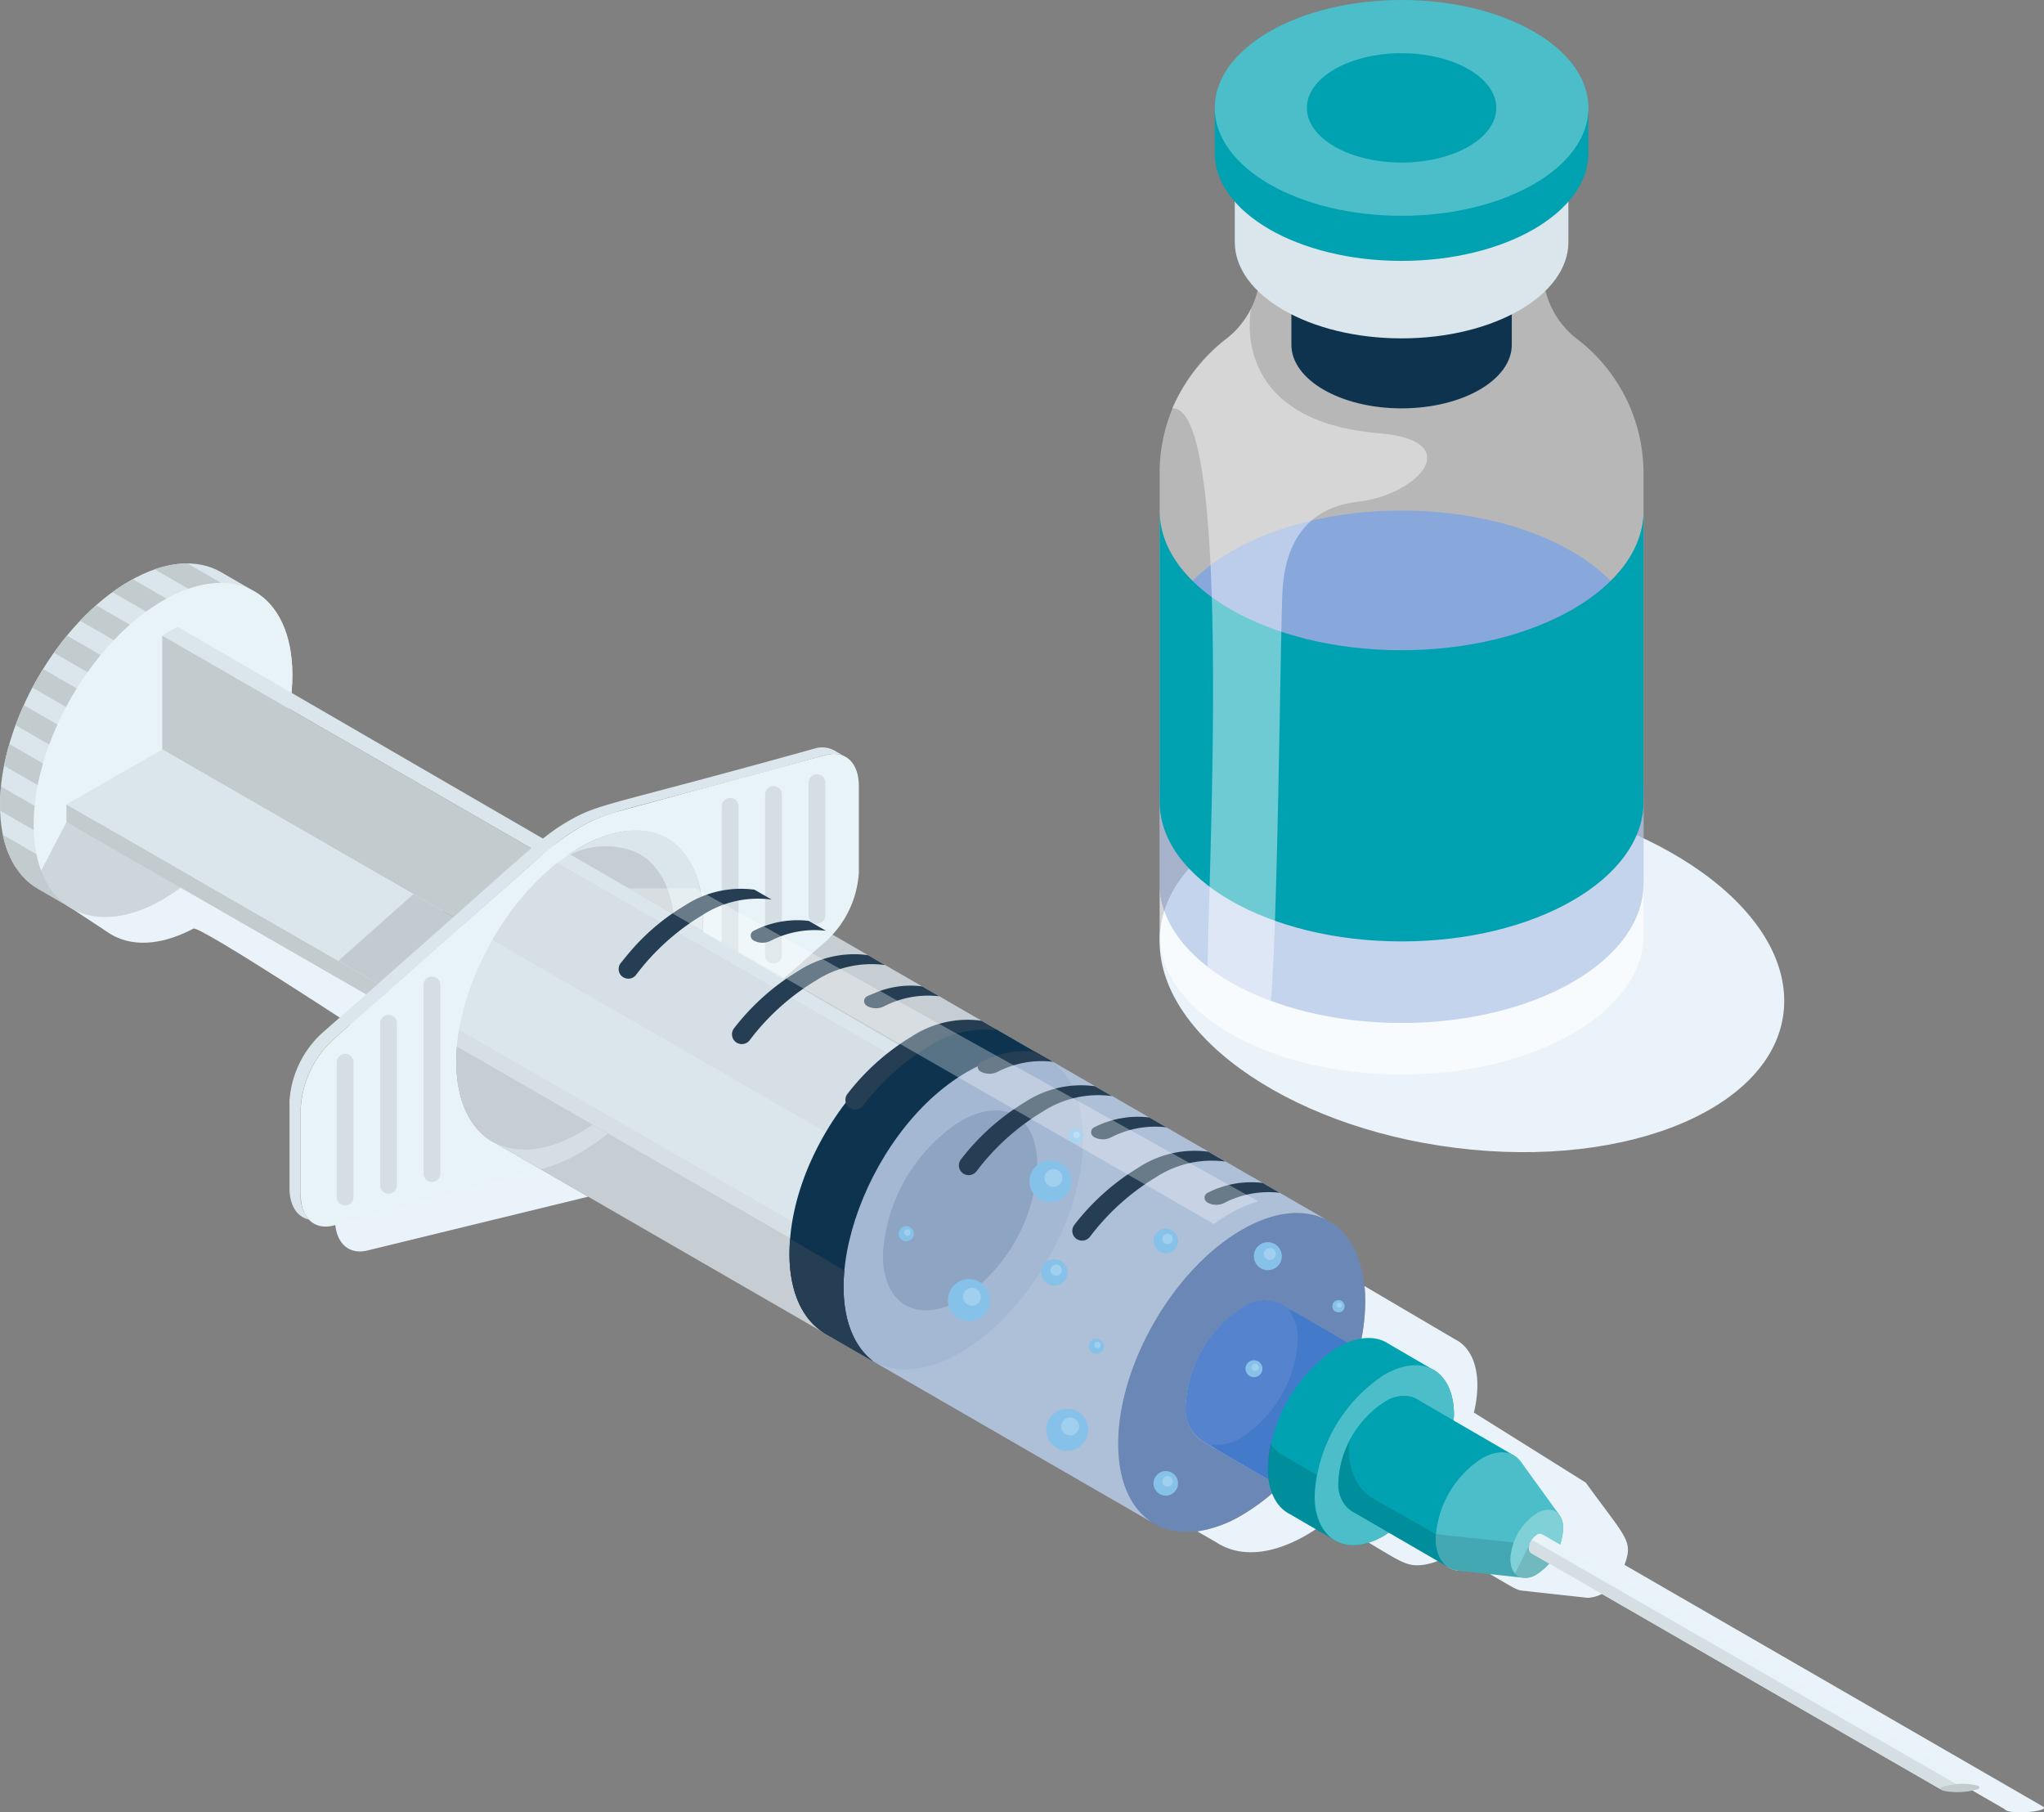 <?xml version="1.0" encoding="UTF-8"?>
<svg xmlns="http://www.w3.org/2000/svg" width="180.365" height="159.899" viewBox="0 0 180.365 159.899">
  <rect x="0" y="0" width="180.365" height="159.899" fill="#808080" stroke="none"/>
  <g id="LS_Illustration" data-name="LS Illustration" transform="translate(-50.77 -80.39)">
    <g id="Group_926" data-name="Group 926" transform="translate(50.77 130.102)">
      <path id="Path_830" data-name="Path 830" d="M88.347,261.569s-14.249-9.361-14.783-9.078c-2.346,1.239-5.047,1.808-7.278.51l-3.5-2.306c-1.98-1.135-2.506-2.892-2.506-6.374,0-5.816,3.47-9.935,8.11-14.058.191-.171,9.923,4.561,29.82,16.91l-9.867,14.4Z" transform="translate(-56.492 -220.271)" fill="#eaf3f9"></path>
      <path id="Path_831" data-name="Path 831" d="M147.325,321.245l-19.383,4.724c-1.741.474-2.952-.645-2.952-2.725v-8.987a8.9,8.9,0,0,1,2.952-6.135l3.286-2.9-1.522,5.529,1.565,7.278,11.871.8,4.187,2.418Z" transform="translate(-95.425 -265.372)" fill="#eaf3f9"></path>
      <path id="Path_832" data-name="Path 832" d="M385.708,411.4h0l-34.525-19.909a2.972,2.972,0,0,1-2.318,1.251c-3.115-.343-4.573-.5-5.27-.582-1.267-.143-.3.2-6.553-3.386a6.5,6.5,0,0,1-2.569,1.048c-1.645.235-2.024-.279-6.158-2.685a3.311,3.311,0,0,1-1.581-1.844c-3.047,2.653-7.413,4.673-10.656,2.526l-1.633-.94a10.762,10.762,0,0,0,3.924-1.422,17.888,17.888,0,0,0,3.362-2.553L314.993,379a3.4,3.4,0,0,1-1.573-3.27,10.92,10.92,0,0,1,4.947-8.564,3.393,3.393,0,0,1,3.617-.271l6.744,3.916a17.862,17.862,0,0,0,.538-4.222,13.449,13.449,0,0,0-.068-1.354l8.007,4.708c1.2.6,1.956,2.012,1.956,4.059a10.33,10.33,0,0,1-.307,2.394c6.146,3.848,9.875,6.186,9.875,6.186,3.6,4.975,4.2,5.1,3.414,7.254,1.06.613,35.883,20.718,36.951,21.335.594.434-2.984.733-3.382.247Z" transform="translate(-208.795 -301.477)" fill="#eaf3f9"></path>
      <g id="Group_925" data-name="Group 925">
        <g id="Group_906" data-name="Group 906">
          <path id="Path_833" data-name="Path 833" d="M62.187,206.746c3.159-1.824,6.019-1.992,8.086-.793l2.936,1.7c2.075,1.187,3.358,3.748,3.358,7.4,0,7.278-5.111,16.133-11.417,19.77-3.159,1.824-6.019,1.992-8.086.789l-2.936-1.7c-2.075-1.187-3.358-3.748-3.358-7.4,0-7.278,5.111-16.133,11.417-19.77Z" transform="translate(-50.77 -205.187)" fill="#dbe6ec"></path>
          <path id="Path_834" data-name="Path 834" d="M52.354,268.68a6.271,6.271,0,0,0,2.725,3.434l2.892,1.673a6.3,6.3,0,0,1-2.621-3.3l-3-1.808Z" transform="translate(-51.721 -243.388)" opacity="0.12"></path>
          <path id="Path_835" data-name="Path 835" d="M58.22,230.814c0,7.278,5.111,10.23,11.417,6.589s11.417-12.492,11.417-19.77-5.111-10.23-11.417-6.589S58.22,223.537,58.22,230.814Z" transform="translate(-55.252 -207.773)" fill="#e8f3f8"></path>
          <path id="Path_836" data-name="Path 836" d="M59.89,266.756c1.577,4.183,5.8,5.39,10.751,2.53a20.515,20.515,0,0,0,5.334-4.6l-8.493-2.115-5.358-.1-2.235,4.282Z" transform="translate(-56.257 -239.651)" opacity="0.12"></path>
        </g>
        <g id="Group_907" data-name="Group 907" transform="translate(5.864 5.586)">
          <path id="Path_837" data-name="Path 837" d="M86.7,219.991l69.81,40.221h2.267l-70.722-41Z" transform="translate(-78.251 -219.21)" fill="#dbe6ec"></path>
          <path id="Path_838" data-name="Path 838" d="M86.7,221.17v10.046L150.734,268.1l5.776-6.712Z" transform="translate(-78.251 -220.389)" fill="#c2cbce"></path>
          <path id="Path_839" data-name="Path 839" d="M65.49,260.124V258.57l66.978,38.512v1.554Z" transform="translate(-65.49 -242.891)" fill="#c2cbce"></path>
          <path id="Path_840" data-name="Path 840" d="M65.49,251.242l8.449-4.852,64.034,36.887-5.505,6.477Z" transform="translate(-65.49 -235.563)" fill="#dbe6ec"></path>
          <path id="Path_841" data-name="Path 841" d="M125.734,284.324l3.521,2.024c2.669-2.354,4.844-4.282,6.628-5.872-.363-.207,1.307.753-3.533-2.036-1.633,1.45-3.76,3.35-6.621,5.884Z" transform="translate(-101.734 -254.846)" opacity="0.12"></path>
        </g>
        <path id="Path_842" data-name="Path 842" d="M236.19,333.561c0,3.47,1.219,5.892,3.191,7.023s4.673.972,7.664-.757c6-3.462,10.855-11.879,10.855-18.8,0-3.386-1.091-5.88-2.98-7.043-1.972-1.219-4.808-.992-7.875.777C241.05,318.225,236.19,326.642,236.19,333.561Z" transform="translate(-162.329 -270.187)" fill="#263e53"></path>
        <path id="Path_843" data-name="Path 843" d="M151.84,284.771c0,3.633,1.334,6.138,3.466,7.2l57.864,33.409c-1.812-1.2-2.92-3.573-2.92-6.887,0-6.951,4.88-15.4,10.9-18.878,2.864-1.653,5.473-1.884,7.417-.916l-48.252-27.86-9.6-5.545c-1.988-1.315-4.824-1.219-7.971.6C156.72,269.367,151.84,277.82,151.84,284.771Z" transform="translate(-111.579 -240.816)" fill="#dbe6ec" opacity="0.77"></path>
        <path id="Path_844" data-name="Path 844" d="M246.35,339.114c0,2.179.765,3.7,2,4.41s2.936.609,4.812-.474a15.071,15.071,0,0,0,6.816-11.807c0-2.127-.685-3.693-1.872-4.426-1.239-.765-3.019-.621-4.943.49a15.071,15.071,0,0,0-6.816,11.807Z" transform="translate(-168.442 -278.078)" fill="#32526e" opacity="0.35"></path>
        <path id="Path_845" data-name="Path 845" d="M231.234,330.7c0,3.3,1.1,5.664,2.908,6.86l26.785,15.464c-1.808-1.2-2.912-3.573-2.912-6.879,0-6.951,4.88-15.4,10.9-18.878,2.864-1.653,5.473-1.884,7.417-.916-.641-.37-24.6-14.205-26.586-15.348-1.96-1.076-4.7-.8-7.66.9-6,3.462-10.855,11.879-10.855,18.8Z" transform="translate(-159.345 -268.468)" fill="#96b1df" opacity="0.5"></path>
        <path id="Path_846" data-name="Path 846" d="M117.39,278.65v7.6c0,2.079,1.211,3.2,2.952,2.725l18.224-4.947-3.964-2.29h0c-2.143-1.06-3.486-3.569-3.486-7.214,0-6.951,4.88-15.4,10.9-18.878s10.9-.657,10.9,6.29c0,.378-.016.761-.044,1.147l7.114,4.135,3.7-3.27a8.9,8.9,0,0,0,2.952-6.135v-7.6c0-2.079-1.211-3.2-2.952-2.725l-18.32,4.971-.036.008a13.189,13.189,0,0,0-3.314,1.4,19.992,19.992,0,0,0-3.314,2.43l-.036.032-18.32,16.181a8.9,8.9,0,0,0-2.952,6.135Z" transform="translate(-90.852 -230.572)" fill="#e8f3f8"></path>
        <path id="Path_847" data-name="Path 847" d="M229.88,252.634v11.719a.732.732,0,0,0,1.271.494l.016-.016a.735.735,0,0,0,.2-.494v-11.7a.739.739,0,0,0-.932-.713h0a.738.738,0,0,0-.546.713Z" transform="translate(-158.532 -233.289)" fill="#d5dfe3"></path>
        <path id="Path_848" data-name="Path 848" d="M220.26,255.244v14.173a.738.738,0,0,0,1.227.554h0a.738.738,0,0,0,.251-.554V255.244a.739.739,0,0,0-.932-.713h0a.738.738,0,0,0-.546.713Z" transform="translate(-152.744 -234.859)" fill="#d5dfe3"></path>
        <path id="Path_849" data-name="Path 849" d="M210.65,257.854v12l1.478.856V257.854a.74.74,0,0,0-1.327-.45A.747.747,0,0,0,210.65,257.854Z" transform="translate(-146.962 -236.429)" fill="#d5dfe3"></path>
        <path id="Path_850" data-name="Path 850" d="M144.594,297.421v16.651a.739.739,0,0,0,.932.713h0a.738.738,0,0,0,.546-.713V297.421a.74.74,0,0,0-1.231-.554h0a.738.738,0,0,0-.251.554Z" transform="translate(-107.217 -260.234)" fill="#d5dfe3"></path>
        <path id="Path_851" data-name="Path 851" d="M134.99,305.911V320.22a.739.739,0,0,0,.932.713h0a.738.738,0,0,0,.546-.713V305.911a.738.738,0,0,0-1.227-.554h0A.738.738,0,0,0,134.99,305.911Z" transform="translate(-101.441 -265.342)" fill="#d5dfe3"></path>
        <path id="Path_852" data-name="Path 852" d="M125.37,314.552v11.9a.739.739,0,0,0,.932.713h0a.738.738,0,0,0,.546-.713V314.54a.732.732,0,0,0-1.247-.522l-.016.016A.719.719,0,0,0,125.37,314.552Z" transform="translate(-95.653 -270.538)" fill="#d5dfe3"></path>
        <path id="Path_853" data-name="Path 853" d="M160.59,331.151l3.968,2.29.1-.024.036-.008a13.189,13.189,0,0,0,3.314-1.4,19.119,19.119,0,0,0,2.458-1.7l-1.354-.781c-.362.251-.733.486-1.1.7-2.864,1.653-5.469,1.88-7.413.92Z" transform="translate(-116.844 -279.998)" fill="#d5dfe3"></path>
        <path id="Path_854" data-name="Path 854" d="M225.65,327.382c0,3.458,1.215,5.9,3.175,7.043l4.211,2.43c-6-4.645-1-20.172,8.294-25.538,2.992-1.729,5.716-1.924,7.684-.809l-4.908-2.832c-6.748-3.625-18.455,8.548-18.455,19.71Z" transform="translate(-155.987 -266.457)" fill="#0d334f"></path>
        <path id="Path_855" data-name="Path 855" d="M225.65,356.12c0,3.458,1.215,5.9,3.175,7.043l4.211,2.43c-2.1-1.629-2.852-4.593-2.541-7.991a.174.174,0,0,0,0-.02l-4.784-2.792C225.67,355.236,225.65,355.678,225.65,356.12Z" transform="translate(-155.987 -295.196)" fill="#263e53"></path>
        <path id="Path_856" data-name="Path 856" d="M176.934,266.4l.068.04a6.971,6.971,0,0,1,5.987-.112c1.685.908,2.8,2.788,3.143,5.406l2.514,1.458c.028-.366.04-.729.04-1.091,0-3.541-1.207-6.079-3.254-7.174-1.952-1.048-4.673-.781-7.6.908-.3.175-.605.363-.9.566Z" transform="translate(-126.675 -240.755)" fill="#dbe6ec"></path>
        <path id="Path_857" data-name="Path 857" d="M176.27,269.743c.112-.052.223-.1.335-.143l-.068-.04Z" transform="translate(-126.278 -243.917)" fill="#dbe6ec"></path>
        <g id="Group_908" data-name="Group 908" transform="translate(92.321 74.592)">
          <circle id="Ellipse_33" data-name="Ellipse 33" cx="1.852" cy="1.852" r="1.852" fill="#86c1e9"></circle>
          <circle id="Ellipse_34" data-name="Ellipse 34" cx="0.789" cy="0.789" r="0.789" transform="translate(1.326 0.765)" fill="#b6daf2" opacity="0.56"></circle>
        </g>
        <g id="Group_909" data-name="Group 909" transform="translate(101.626 58.537)">
          <circle id="Ellipse_35" data-name="Ellipse 35" cx="1.084" cy="1.084" r="1.084" transform="translate(0 0.348) rotate(-9.24)" fill="#86c1e9"></circle>
          <circle id="Ellipse_36" data-name="Ellipse 36" cx="0.462" cy="0.462" r="0.462" transform="translate(0.94 0.602)" fill="#b6daf2" opacity="0.56"></circle>
        </g>
        <g id="Group_910" data-name="Group 910" transform="translate(91.497 61.024)">
          <circle id="Ellipse_37" data-name="Ellipse 37" cx="1.171" cy="1.171" r="1.171" transform="matrix(0.385, -0.923, 0.923, 0.385, 0, 2.162)" fill="#86c1e9"></circle>
          <circle id="Ellipse_38" data-name="Ellipse 38" cx="0.502" cy="0.502" r="0.502" transform="translate(1.194 0.832)" fill="#b6daf2" opacity="0.56"></circle>
        </g>
        <g id="Group_911" data-name="Group 911" transform="translate(96.073 68.401)">
          <circle id="Ellipse_39" data-name="Ellipse 39" cx="0.669" cy="0.669" r="0.669" fill="#86c1e9"></circle>
          <path id="Path_858" data-name="Path 858" d="M293.15,377.877a.287.287,0,1,0,.287-.287A.286.286,0,0,0,293.15,377.877Z" transform="translate(-292.672 -377.315)" fill="#b6daf2" opacity="0.56"></path>
        </g>
        <g id="Group_912" data-name="Group 912" transform="translate(79.299 58.471)">
          <circle id="Ellipse_40" data-name="Ellipse 40" cx="0.669" cy="0.669" r="0.669" fill="#86c1e9"></circle>
          <path id="Path_859" data-name="Path 859" d="M251.05,352.947a.287.287,0,1,0,.287-.287A.286.286,0,0,0,251.05,352.947Z" transform="translate(-250.568 -352.385)" fill="#b6daf2" opacity="0.56"></path>
        </g>
        <g id="Group_913" data-name="Group 913" transform="translate(94.233 49.846)">
          <circle id="Ellipse_41" data-name="Ellipse 41" cx="0.669" cy="0.669" r="0.669" fill="#86c1e9"></circle>
          <path id="Path_860" data-name="Path 860" d="M288.53,331.3a.287.287,0,1,0,.287-.287A.286.286,0,0,0,288.53,331.3Z" transform="translate(-288.052 -330.735)" fill="#b6daf2" opacity="0.56"></path>
        </g>
        <g id="Group_914" data-name="Group 914" transform="translate(83.649 63.147)">
          <circle id="Ellipse_42" data-name="Ellipse 42" cx="1.852" cy="1.852" r="1.852" fill="#86c1e9"></circle>
          <circle id="Ellipse_43" data-name="Ellipse 43" cx="0.789" cy="0.789" r="0.789" transform="translate(1.33 0.765)" fill="#b6daf2" opacity="0.56"></circle>
        </g>
        <g id="Group_915" data-name="Group 915" transform="translate(90.843 52.671)">
          <circle id="Ellipse_44" data-name="Ellipse 44" cx="1.852" cy="1.852" r="1.852" fill="#86c1e9"></circle>
          <path id="Path_861" data-name="Path 861" d="M282.15,340.119a.789.789,0,1,0,.789-.789A.788.788,0,0,0,282.15,340.119Z" transform="translate(-280.824 -338.565)" fill="#b6daf2" opacity="0.56"></path>
        </g>
        <path id="Path_862" data-name="Path 862" d="M114.9,277.223v7.6c0,1.53.657,2.541,1.7,2.78a3.186,3.186,0,0,1-.717-2.211v-7.6a8.9,8.9,0,0,1,2.952-6.135c18.149-15.9,18.9-17.045,21.67-18.643,2.749-1.589,3.179-1.231,21.67-6.382a2.6,2.6,0,0,1,1.251-.056,1.956,1.956,0,0,1,.406.139l-.833-.486a2.275,2.275,0,0,0-1.812-.167c-18.26,5.087-18.913,4.784-21.67,6.382-2.772,1.6-3.553,2.772-21.67,18.643a8.9,8.9,0,0,0-2.952,6.134Z" transform="translate(-89.354 -229.715)" fill="#dbe6ec"></path>
        <path id="Path_863" data-name="Path 863" d="M318.964,382.377a2.4,2.4,0,0,0,.526.462l.2.116h0l8.867,5.151a3.393,3.393,0,0,0,3.617-.271,10.932,10.932,0,0,0,4.947-8.564,3.4,3.4,0,0,0-1.573-3.27l-8.823-5.119-.275-.159a2.281,2.281,0,0,0-.633-.211,4.052,4.052,0,0,1,.821,2.677,10.934,10.934,0,0,1-4.947,8.568,4.013,4.013,0,0,1-2.733.625Z" transform="translate(-212.128 -304.654)" fill="#3598db" opacity="0.46"></path>
        <path id="Path_864" data-name="Path 864" d="M85.044,205.712l2.964,1.713a8.761,8.761,0,0,1,2.88-.522L87.92,205.19a8.743,8.743,0,0,0-2.88.522Z" transform="translate(-71.389 -205.189)" fill="#c2cbce"></path>
        <path id="Path_865" data-name="Path 865" d="M75.68,209.823l2.968,1.713a17.056,17.056,0,0,1,1.494-.972c.1-.06.2-.116.307-.171l-2.968-1.713c-.1.056-.2.112-.3.171a16.241,16.241,0,0,0-1.494.976Z" transform="translate(-65.757 -207.288)" fill="#c2cbce"></path>
        <path id="Path_866" data-name="Path 866" d="M68.524,215.816l2.964,1.713c.458-.482.928-.94,1.414-1.366l-2.968-1.713c-.486.426-.956.884-1.414,1.366Z" transform="translate(-61.449 -210.76)" fill="#c2cbce"></path>
        <path id="Path_867" data-name="Path 867" d="M62.7,222.694l2.968,1.713c.366-.522.757-1.028,1.155-1.514l-2.964-1.713Q63.256,221.909,62.7,222.694Z" transform="translate(-57.948 -214.809)" fill="#c2cbce"></path>
        <path id="Path_868" data-name="Path 868" d="M57.95,230.217l2.964,1.713q.442-.837.94-1.641L58.89,228.58C58.555,229.114,58.245,229.664,57.95,230.217Z" transform="translate(-55.09 -219.261)" fill="#c2cbce"></path>
        <path id="Path_869" data-name="Path 869" d="M54.22,238.339l2.964,1.709q.329-.89.725-1.765l-2.964-1.713c-.267.582-.506,1.171-.725,1.765Z" transform="translate(-52.846 -224.069)" fill="#c2cbce"></path>
        <path id="Path_870" data-name="Path 870" d="M51.67,247.106l2.964,1.709c.123-.633.283-1.275.466-1.912l-2.964-1.713c-.187.637-.343,1.279-.466,1.916Z" transform="translate(-51.311 -229.255)" fill="#c2cbce"></path>
        <path id="Path_871" data-name="Path 871" d="M50.78,256.243c0,.163,0,.327.008.486l2.964,1.709c0-.159-.008-.319-.008-.482,0-.546.028-1.1.084-1.657l-2.964-1.709c-.056.558-.084,1.111-.084,1.653Z" transform="translate(-50.776 -234.91)" fill="#c2cbce"></path>
        <path id="Path_872" data-name="Path 872" d="M51.4,265.29a8.452,8.452,0,0,0,1.084,2.808l2.96,1.709A8.452,8.452,0,0,1,54.364,267L51.4,265.29Z" transform="translate(-51.149 -241.348)" fill="#c2cbce"></path>
        <g id="Group_918" data-name="Group 918" transform="translate(54.595 28.675)">
          <g id="Group_916" data-name="Group 916">
            <path id="Path_873" data-name="Path 873" d="M288.75,343.048a.869.869,0,0,0,1.115-.219,20.674,20.674,0,0,1,5.8-5.242,9.035,9.035,0,0,1,6.162-1.4l-1.51-.872a9.04,9.04,0,0,0-6.162,1.4,20.54,20.54,0,0,0-5.653,5.047.865.865,0,0,0,.243,1.287h0Z" transform="translate(-248.287 -312.086)" fill="#263e53"></path>
            <path id="Path_874" data-name="Path 874" d="M263.626,328.539a.869.869,0,0,0,1.115-.219,20.674,20.674,0,0,1,5.8-5.242,9.035,9.035,0,0,1,6.162-1.4l-1.51-.872h0a9.025,9.025,0,0,0-6.158,1.4,20.539,20.539,0,0,0-5.653,5.047.865.865,0,0,0,.243,1.287h0Z" transform="translate(-233.174 -303.356)" fill="#263e53"></path>
            <path id="Path_875" data-name="Path 875" d="M238.49,314.029a.869.869,0,0,0,1.115-.219,20.674,20.674,0,0,1,5.8-5.242,9.035,9.035,0,0,1,6.162-1.4l-1.51-.872a9.039,9.039,0,0,0-6.162,1.4,20.54,20.54,0,0,0-5.653,5.047.865.865,0,0,0,.243,1.287Z" transform="translate(-218.048 -294.626)" fill="#263e53"></path>
            <path id="Path_876" data-name="Path 876" d="M213.36,299.516a.869.869,0,0,0,1.115-.219,20.674,20.674,0,0,1,5.8-5.242,9.035,9.035,0,0,1,6.162-1.4l-1.514-.876a9.052,9.052,0,0,0-6.158,1.4,20.6,20.6,0,0,0-5.653,5.047.865.865,0,0,0,.243,1.287Z" transform="translate(-202.928 -285.893)" fill="#263e53"></path>
            <path id="Path_877" data-name="Path 877" d="M188.253,285.022h0a.854.854,0,0,0,1.1-.219,20.589,20.589,0,0,1,5.808-5.246,9.035,9.035,0,0,1,6.162-1.4l-1.514-.872a9.025,9.025,0,0,0-6.158,1.4,19.266,19.266,0,0,0-4.326,3.509c-.366.39-.9,1.04-1.315,1.554a.856.856,0,0,0,.239,1.279Z" transform="translate(-187.824 -277.172)" fill="#263e53"></path>
          </g>
          <g id="Group_917" data-name="Group 917" transform="translate(11.648 2.791)">
            <path id="Path_878" data-name="Path 878" d="M317.827,344.007h0a1.607,1.607,0,0,0,1.5.056,8.5,8.5,0,0,1,4.908-.9l-1.514-.872a8.46,8.46,0,0,0-4.848.868.473.473,0,0,0-.04.841Z" transform="translate(-277.548 -319.098)" fill="#263e53"></path>
            <path id="Path_879" data-name="Path 879" d="M292.7,329.5h0a1.607,1.607,0,0,0,1.5.056,8.5,8.5,0,0,1,4.908-.9l-1.514-.872a8.465,8.465,0,0,0-4.848.868.473.473,0,0,0-.04.841Z" transform="translate(-262.428 -310.368)" fill="#263e53"></path>
            <path id="Path_880" data-name="Path 880" d="M267.573,314.99h0a1.611,1.611,0,0,0,1.494.056,8.5,8.5,0,0,1,4.908-.9l-1.514-.872a7.988,7.988,0,0,0-4.079.546c-.2.08-.5.211-.773.343a.466.466,0,0,0-.032.825Z" transform="translate(-247.314 -301.64)" fill="#263e53"></path>
            <path id="Path_881" data-name="Path 881" d="M242.431,300.476a1.611,1.611,0,0,0,1.494.056,8.491,8.491,0,0,1,4.9-.9l-1.51-.872h0a8,8,0,0,0-4.187.586c-.219.088-.438.179-.661.283a.473.473,0,0,0-.04.84h0Z" transform="translate(-232.183 -292.907)" fill="#263e53"></path>
            <path id="Path_882" data-name="Path 882" d="M217.3,285.967a1.611,1.611,0,0,0,1.494.056,8.5,8.5,0,0,1,4.908-.9l-1.514-.872a8.465,8.465,0,0,0-4.848.868.473.473,0,0,0-.04.841h0Z" transform="translate(-217.064 -284.178)" fill="#263e53"></path>
          </g>
        </g>
        <path id="Path_883" data-name="Path 883" d="M190.05,277.154l51.634,29.605a15.485,15.485,0,0,1,1.346-.872,12.126,12.126,0,0,1,2.565-1.131L195.918,277.15H190.05Z" transform="translate(-134.568 -248.484)" fill="#fff" opacity="0.31"></path>
        <path id="Path_884" data-name="Path 884" d="M318.357,369.03a3.393,3.393,0,0,1,3.617-.271l10.237,5.943a3.4,3.4,0,0,1,1.573,3.27,10.934,10.934,0,0,1-4.947,8.568,3.393,3.393,0,0,1-3.617.271l-10.238-5.943a3.4,3.4,0,0,1-1.573-3.27A10.934,10.934,0,0,1,318.357,369.03Z" transform="translate(-208.788 -303.357)" fill="#2d64c0" opacity="0.78"></path>
        <path id="Path_885" data-name="Path 885" d="M298.47,369.423c0,6.951,4.88,9.767,10.9,6.294a17.886,17.886,0,0,0,3.362-2.553l-6.736-3.908c-.968-.482-1.573-1.617-1.573-3.27a10.92,10.92,0,0,1,4.947-8.564,3.393,3.393,0,0,1,3.617-.271l6.744,3.912a18.072,18.072,0,0,0,.538-4.222c0-6.951-4.88-9.767-10.9-6.29s-10.9,11.926-10.9,18.878Z" transform="translate(-199.8 -291.748)" fill="#618bd0" opacity="0.67"></path>
        <path id="Path_886" data-name="Path 886" d="M368.79,409.631c0,2.581,1.812,3.625,4.043,2.334a8.937,8.937,0,0,0,4.043-7.007c0-2.581-1.812-3.625-4.043-2.334A8.937,8.937,0,0,0,368.79,409.631Z" transform="translate(-242.108 -323.643)" fill="#fff"></path>
        <path id="Path_887" data-name="Path 887" d="M339.74,392.868c0,3.155,2.215,4.434,4.947,2.856a10.934,10.934,0,0,0,4.947-8.568c0-3.155-2.215-4.434-4.947-2.856A10.934,10.934,0,0,0,339.74,392.868Z" transform="translate(-224.63 -312.544)" fill="#fff"></path>
        <path id="Path_888" data-name="Path 888" d="M337.766,377.592c1.773-1.024,3.374-1.08,4.493-.339l3.828,2.227c1.2.6,1.956,2.012,1.956,4.059a13.584,13.584,0,0,1-6.146,10.644c-1.773,1.024-3.374,1.08-4.493.339l-3.828-2.227c-1.2-.6-1.956-2.012-1.956-4.059A13.584,13.584,0,0,1,337.766,377.592Z" transform="translate(-219.745 -308.41)" fill="#00a1b1"></path>
        <path id="Path_889" data-name="Path 889" d="M331.62,402.339c0,2.048.753,3.462,1.956,4.059l3.812,2.215a4.442,4.442,0,0,1-1.633-3.872,9.659,9.659,0,0,1,.175-1.8l-2.868-1.665a3.094,3.094,0,0,1-1.2-1.08A10.022,10.022,0,0,0,331.62,402.339Z" transform="translate(-219.745 -322.517)" opacity="0.12"></path>
        <path id="Path_890" data-name="Path 890" d="M342,394.269c0,3.92,2.753,5.505,6.146,3.549a13.584,13.584,0,0,0,6.146-10.644c0-3.92-2.753-5.505-6.146-3.549A13.584,13.584,0,0,0,342,394.269Z" transform="translate(-225.99 -312.041)" fill="#4cbec9"></path>
        <g id="Group_919" data-name="Group 919" transform="translate(118.109 73.453)">
          <path id="Path_891" data-name="Path 891" d="M351.313,390.137a2.787,2.787,0,0,1,2.96-.223l8.373,4.86a2.772,2.772,0,0,1,1.287,2.673,8.948,8.948,0,0,1-4.043,7.007,2.787,2.787,0,0,1-2.96.223l-8.373-4.86a2.772,2.772,0,0,1-1.287-2.673A8.948,8.948,0,0,1,351.313,390.137Z" transform="translate(-347.27 -389.583)" fill="#00a1b1"></path>
          <path id="Path_892" data-name="Path 892" d="M347.27,397.141c0,2.581,1.812,3.625,4.043,2.334a8.937,8.937,0,0,0,4.043-7.007c0-2.581-1.812-3.625-4.043-2.334A8.937,8.937,0,0,0,347.27,397.141Z" transform="translate(-347.27 -389.581)" fill="#00a1b1"></path>
          <path id="Path_893" data-name="Path 893" d="M347.27,403.211a2.784,2.784,0,0,0,1.287,2.673l8.373,4.86a.155.155,0,0,1,.016.012,2.9,2.9,0,0,1-1.1-2.569,3.355,3.355,0,0,1,.012-.347l-5.422-3.071c-2.709-1.538-2.219-5.1-2.219-5.1a8.2,8.2,0,0,0-.94,3.31c0,.08,0,.155,0,.235Z" transform="translate(-347.27 -395.651)" opacity="0.12"></path>
        </g>
        <path id="Path_894" data-name="Path 894" d="M372.843,402.627c1.486-.856,2.78-.681,3.486.291l3.378,4.669a1.955,1.955,0,0,1,.347,1.211,5.153,5.153,0,0,1-2.33,4.035,1.971,1.971,0,0,1-1.227.307l-5.708-.629c-1.191-.128-1.988-1.163-1.988-2.872a8.948,8.948,0,0,1,4.043-7.007Z" transform="translate(-242.114 -323.646)" fill="#4cbec9"></path>
        <path id="Path_895" data-name="Path 895" d="M368.808,420.18c.39.056,7.2.773,7.2.773l.486,3.075-5.708-.629c-1.187-.127-1.988-1.163-1.988-2.872a3.364,3.364,0,0,1,.012-.347Z" transform="translate(-242.114 -334.538)" opacity="0.12"></path>
        <path id="Path_896" data-name="Path 896" d="M385.35,419.126c0,1.486,1.044,2.087,2.33,1.346a5.147,5.147,0,0,0,2.33-4.035c0-1.486-1.044-2.087-2.33-1.346A5.147,5.147,0,0,0,385.35,419.126Z" transform="translate(-252.072 -331.286)" fill="#80d0d8"></path>
        <path id="Path_897" data-name="Path 897" d="M386.364,425.049a1.476,1.476,0,0,0,1.92.06,4.692,4.692,0,0,0,1.629-1.713l-2.263-.916-1.291,2.569Z" transform="translate(-252.679 -335.922)" opacity="0.12"></path>
        <g id="Group_920" data-name="Group 920" transform="translate(134.924 85.616)">
          <path id="Path_898" data-name="Path 898" d="M390.161,420.209a.46.46,0,0,1,.5-.036L429.167,442.4l-3.386.247L389.7,421.842a.464.464,0,0,1-.215-.45,1.506,1.506,0,0,1,.681-1.179Z" transform="translate(-389.48 -420.116)" fill="#e8f3f8"></path>
          <path id="Path_899" data-name="Path 899" d="M389.48,422.1a.467.467,0,0,0,.215.45l36.086,20.81c-.06-.072-.008-.151.171-.227a4.274,4.274,0,0,1,1.227-.219l-37.265-21.451a.328.328,0,0,1-.155-.163,1.442,1.442,0,0,0-.279.8Z" transform="translate(-389.48 -420.828)" fill="#d5dfe3"></path>
          <path id="Path_900" data-name="Path 900" d="M480.754,475.759c-.442.187-.112.39.737.458a6.35,6.35,0,0,0,2.338-.219c.442-.187.112-.39-.737-.458A6.349,6.349,0,0,0,480.754,475.759Z" transform="translate(-444.277 -453.45)" fill="#c2cbce"></path>
        </g>
        <g id="Group_921" data-name="Group 921" transform="translate(110.641 59.889)">
          <circle id="Ellipse_45" data-name="Ellipse 45" cx="1.235" cy="1.235" r="1.235" fill="#86c1e9"></circle>
          <circle id="Ellipse_46" data-name="Ellipse 46" cx="0.526" cy="0.526" r="0.526" transform="translate(0.888 0.51)" fill="#b6daf2" opacity="0.56"></circle>
        </g>
        <g id="Group_922" data-name="Group 922" transform="translate(101.626 79.922)">
          <circle id="Ellipse_47" data-name="Ellipse 47" cx="1.084" cy="1.084" r="1.084" transform="translate(0 0.348) rotate(-9.24)" fill="#86c1e9"></circle>
          <circle id="Ellipse_48" data-name="Ellipse 48" cx="0.462" cy="0.462" r="0.462" transform="translate(0.94 0.609)" fill="#b6daf2" opacity="0.56"></circle>
        </g>
        <g id="Group_923" data-name="Group 923" transform="translate(109.904 70.301)">
          <circle id="Ellipse_49" data-name="Ellipse 49" cx="0.749" cy="0.749" r="0.749" fill="#86c1e9"></circle>
          <path id="Path_901" data-name="Path 901" d="M328.02,382.769a.319.319,0,1,0,.319-.319A.32.32,0,0,0,328.02,382.769Z" transform="translate(-327.482 -382.139)" fill="#b6daf2" opacity="0.56"></path>
        </g>
        <g id="Group_924" data-name="Group 924" transform="translate(117.568 64.999)">
          <path id="Path_902" data-name="Path 902" d="M345.91,368.9a.542.542,0,1,0,.542-.542A.542.542,0,0,0,345.91,368.9Z" transform="translate(-345.91 -368.36)" fill="#86c1e9"></path>
          <path id="Path_903" data-name="Path 903" d="M346.88,369.151a.231.231,0,1,0,.231-.231A.231.231,0,0,0,346.88,369.151Z" transform="translate(-346.494 -368.697)" fill="#b6daf2" opacity="0.56"></path>
        </g>
      </g>
    </g>
    <g id="Group_927" data-name="Group 927" transform="translate(153.097 80.39)">
      <ellipse id="Ellipse_50" data-name="Ellipse 50" cx="21.196" cy="12.237" rx="21.196" ry="12.237" transform="translate(0.155 45.045)" fill="#2d64c0"></ellipse>
      <path id="Path_904" data-name="Path 904" d="M362.765,273.994c0,8.7-12.337,14.579-27.558,13.129s-27.558-9.676-27.558-18.376,12.337-14.579,27.558-13.129S362.765,265.294,362.765,273.994Z" transform="translate(-307.65 -185.685)" fill="#eaf3f9"></path>
      <path id="Path_905" data-name="Path 905" d="M350.353,276.03v4.545c0,6.808-9.56,12.329-21.351,12.329s-21.351-5.521-21.351-12.329V276.03a7.319,7.319,0,0,0,.362,2.271,8.7,8.7,0,0,0,1.131,2.271c3.135,4.561,10.843,7.784,19.854,7.784s16.723-3.227,19.854-7.784a8.766,8.766,0,0,0,1.131-2.271,7.337,7.337,0,0,0,.362-2.271Z" transform="translate(-307.65 -198.098)" fill="#fff" opacity="0.67"></path>
      <path id="Path_906" data-name="Path 906" d="M350.353,143.221v36.473c0,6.808-9.56,12.325-21.351,12.325S307.65,186.5,307.65,179.693V143.221a14.887,14.887,0,0,1,5.987-11.648,7.713,7.713,0,0,0,2.884-6.027v-2.43c0-3.979,5.585-7.206,12.476-7.206s12.476,3.227,12.476,7.206v2.43a7.713,7.713,0,0,0,2.884,6.027,14.887,14.887,0,0,1,5.987,11.648Z" transform="translate(-307.65 -101.761)" fill="#fff" opacity="0.43"></path>
      <path id="Path_907" data-name="Path 907" d="M350.353,254.91v8.413c0,6.808-9.556,12.325-21.351,12.325s-21.351-5.517-21.351-12.325V254.91h42.7Z" transform="translate(-307.65 -185.391)" fill="#96b1df" opacity="0.5"></path>
      <path id="Path_908" data-name="Path 908" d="M356.287,135.423v5.119c0,3.1-4.354,5.613-9.724,5.613s-9.724-2.514-9.724-5.613v-5.119c0-3.1,4.354-5.613,9.724-5.613S356.287,132.324,356.287,135.423Z" transform="translate(-325.212 -110.124)" fill="#0d334f"></path>
      <path id="Path_909" data-name="Path 909" d="M339.019,97.81c-8.13,0-14.719,3.8-14.719,8.5v5.915c0,4.693,6.589,8.5,14.719,8.5s14.719-3.8,14.719-8.5v-5.915C353.738,101.614,347.149,97.81,339.019,97.81Z" transform="translate(-317.668 -90.871)" fill="#dbe6ec"></path>
      <path id="Path_910" data-name="Path 910" d="M351.327,95.921c-2.609-3.27-8.337-5.541-14.986-5.541s-12.377,2.271-14.986,5.541H319.85V99.9c0,5.258,7.381,9.52,16.488,9.52s16.488-4.262,16.488-9.52V95.921h-1.506Z" transform="translate(-314.99 -86.401)" fill="#00a1b1"></path>
      <ellipse id="Ellipse_51" data-name="Ellipse 51" cx="16.488" cy="9.52" rx="16.488" ry="9.52" transform="translate(4.864)" fill="#4cbec9"></ellipse>
      <ellipse id="Ellipse_52" data-name="Ellipse 52" cx="8.357" cy="4.824" rx="8.357" ry="4.824" transform="translate(12.994 4.696)" fill="#00a1b1"></ellipse>
      <path id="Path_911" data-name="Path 911" d="M350.353,193.47v25.693c0,6.808-9.556,12.325-21.351,12.325s-21.351-5.517-21.351-12.325V193.47c0,6.808,9.56,12.325,21.351,12.325S350.353,200.278,350.353,193.47Z" transform="translate(-307.65 -148.425)" fill="#00a1b1"></path>
      <path id="Path_912" data-name="Path 912" d="M326.8,165.823c-4.489.5-6.405,3.669-6.628,7.855-.187,3.49-.4,28.964-1.024,36.174a21.258,21.258,0,0,1-5.585-3.008c.076-8.776,2.195-49.626-3.123-49.271h0a16.432,16.432,0,0,1,4.884-6.222,7.592,7.592,0,0,0,2.067-2.561c.008.116-2.083,9.863,11.333,10.986,7.736.649,3.438,5.437-1.92,6.039Z" transform="translate(-309.329 -121.543)" fill="#fff" opacity="0.43"></path>
    </g>
  </g>
</svg>
